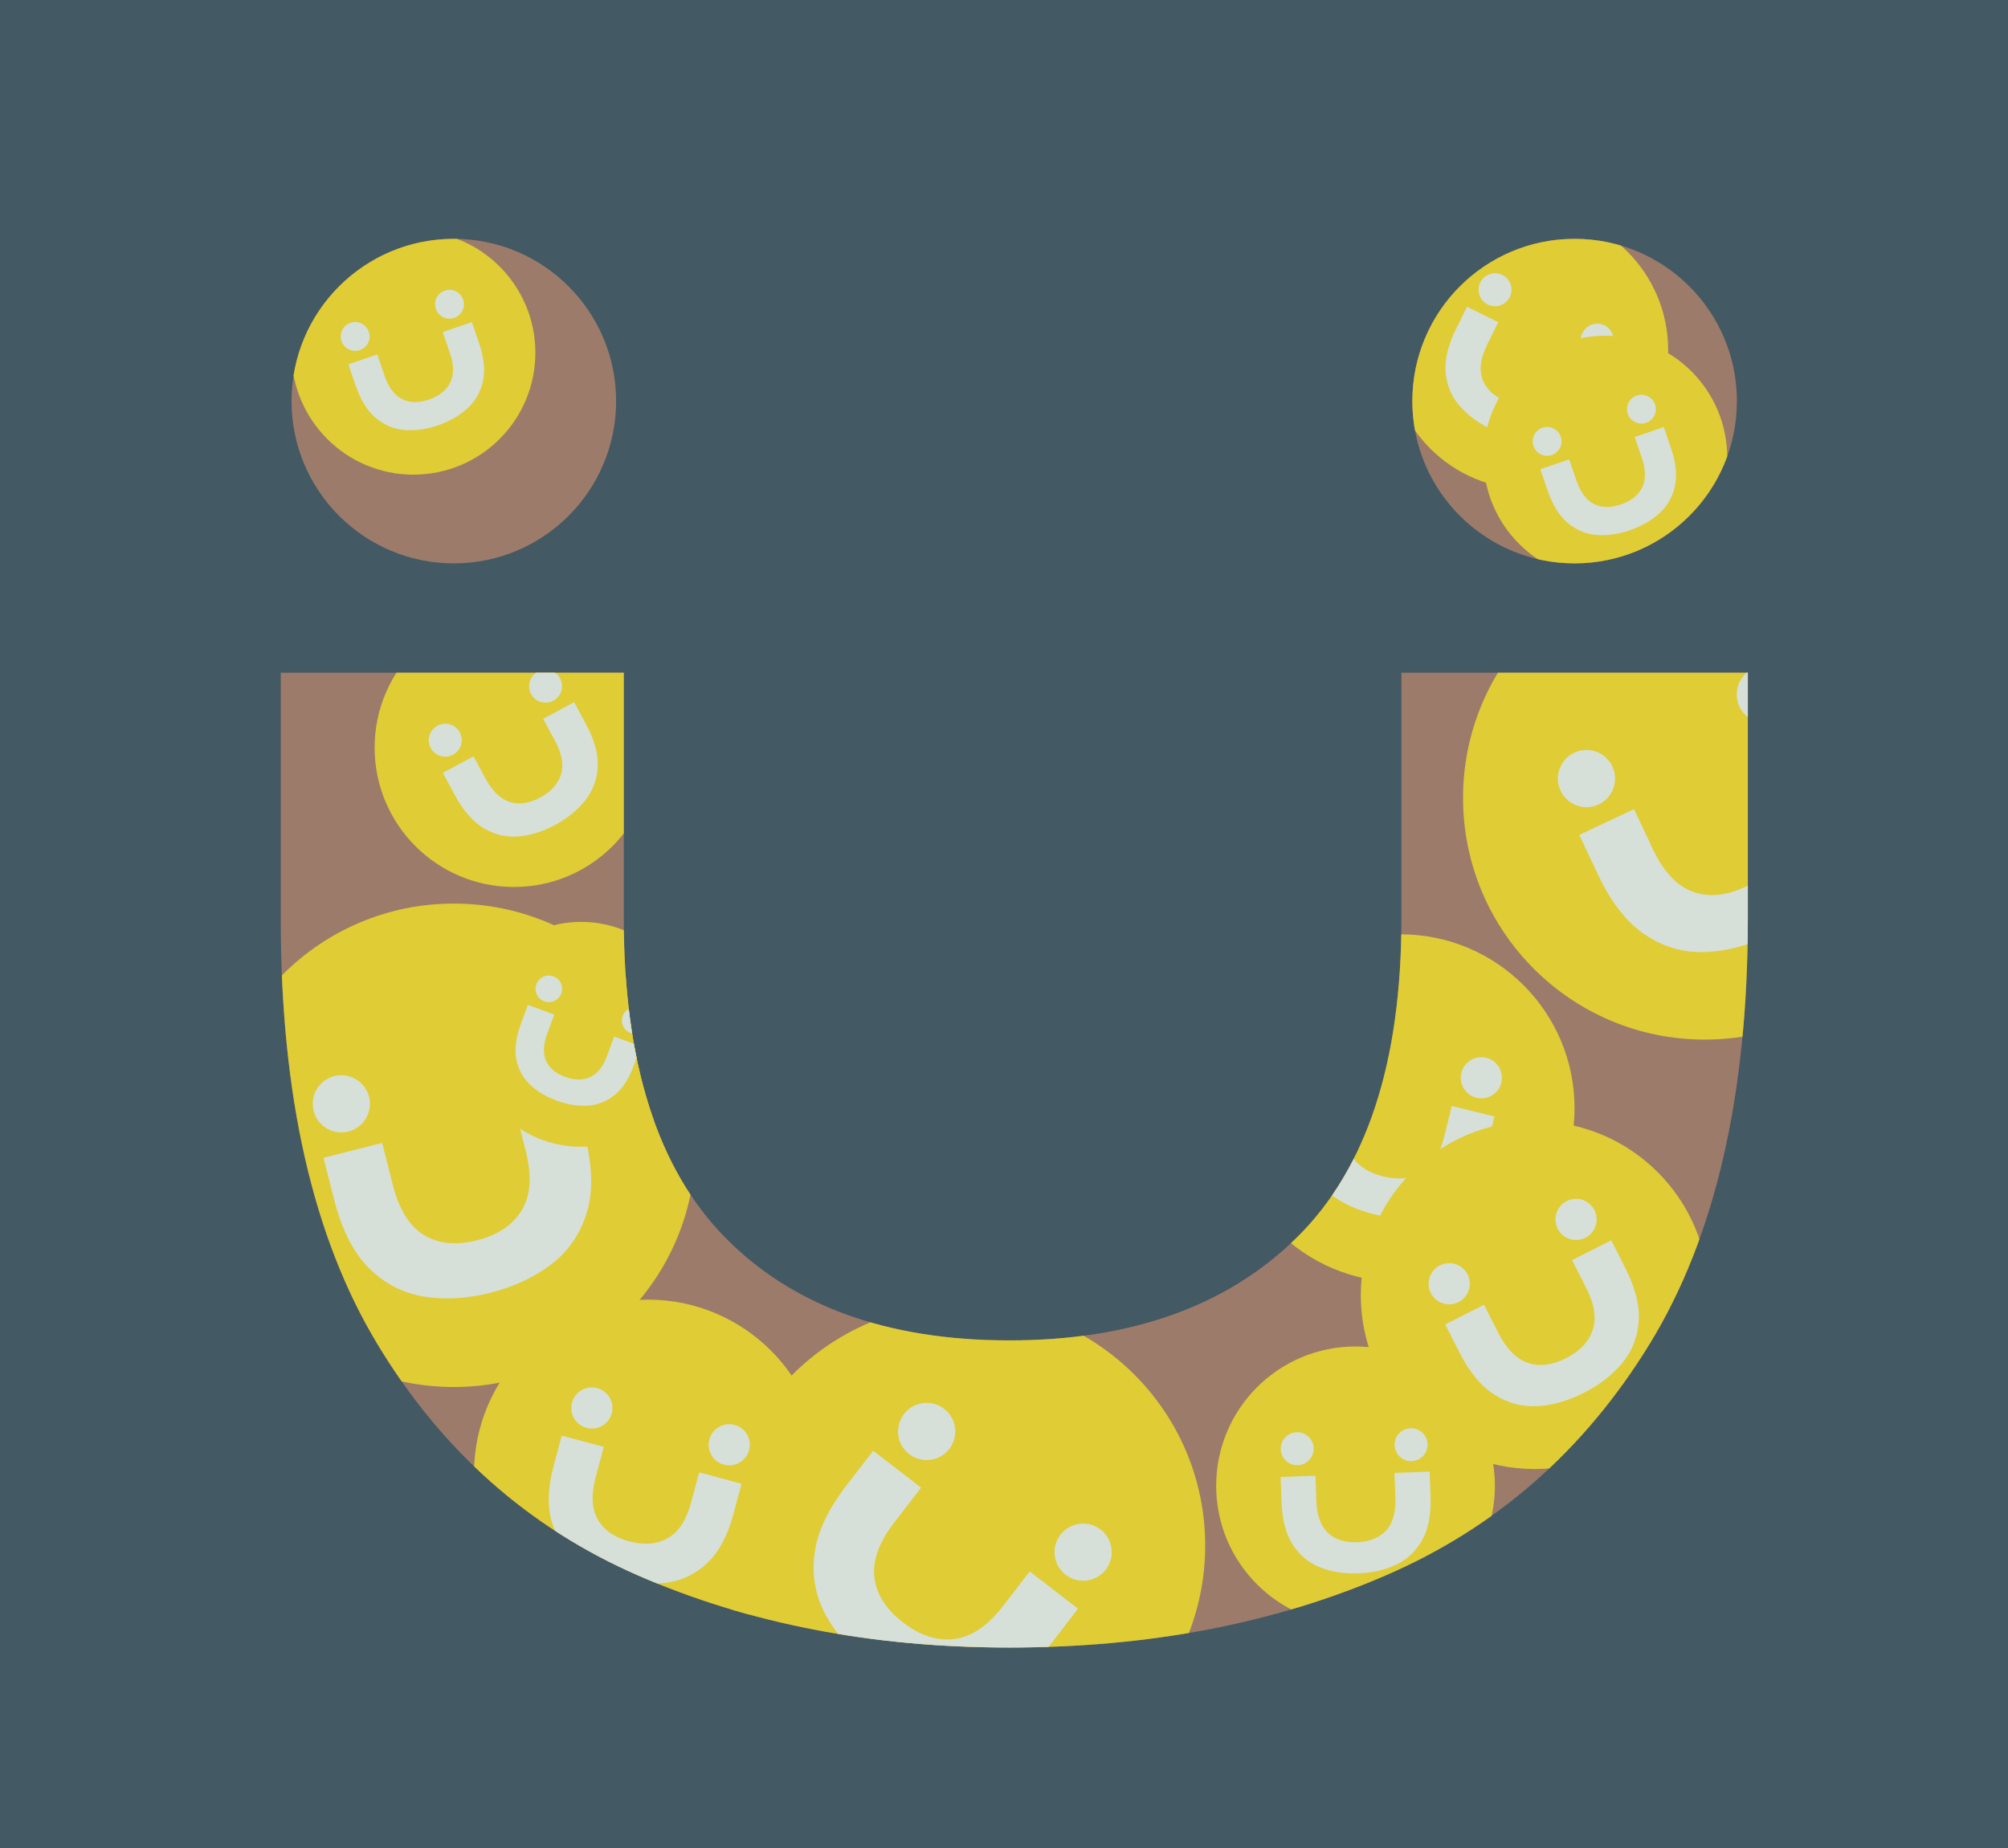 <?xml version="1.0" encoding="utf-8"?>
<!-- Generator: Adobe Illustrator 26.0.1, SVG Export Plug-In . SVG Version: 6.00 Build 0)  -->
<svg version="1.1" id="Layer_1" xmlns="http://www.w3.org/2000/svg" xmlns:xlink="http://www.w3.org/1999/xlink" x="0px" y="0px"
	 viewBox="0 0 576.21 530.42" style="enable-background:new 0 0 576.21 530.42;" xml:space="preserve">
<g>
	<rect style="fill:#435964;" width="576.21" height="530.42"/>
	<g>
		<path style="fill:#9C7B6A;" d="M402.15,193.05v70.66c0,41.26-10,71.74-30,91.42c-20,19.69-47.49,29.54-82.5,29.54
			c-35.03,0-62.21-9.85-81.57-29.54C188.7,335.45,179,304.97,179,263.71v-70.66H80.56v70.66c0,50.63,9.21,91.28,27.67,121.9
			c18.41,30.63,43.44,52.83,75.01,66.57c31.54,13.76,67.03,20.63,106.42,20.63c39.98,0,75.93-6.87,107.83-20.63
			c31.88-13.75,57.19-35.94,75.93-66.57c18.77-30.62,28.13-71.26,28.13-121.9v-70.66H402.15z"/>
		<circle style="fill:#9C7B6A;" cx="130.23" cy="115.11" r="46.57"/>
		<circle style="fill:#9C7B6A;" cx="451.85" cy="115.11" r="46.57"/>
	</g>
	<path style="fill:none;" d="M501.55,193.05v70.66c0,50.63-9.36,91.28-28.13,121.9c-18.75,30.63-44.06,52.83-75.93,66.57
		c-31.9,13.76-67.85,20.63-107.83,20.63c-39.39,0-74.88-6.87-106.42-20.63c-31.57-13.75-56.6-35.94-75.01-66.57
		c-18.46-30.62-27.67-71.26-27.67-121.9v-70.66H179v70.66c0,41.26,9.69,71.74,29.08,91.42c19.36,19.69,46.54,29.54,81.57,29.54
		c35,0,62.49-9.85,82.5-29.54c20-19.68,30-50.16,30-91.42v-70.66H501.55z M130.23,68.54c-25.72,0-46.57,20.85-46.57,46.57
		s20.85,46.57,46.57,46.57s46.57-20.85,46.57-46.57S155.96,68.54,130.23,68.54z M451.85,68.54c-25.72,0-46.57,20.85-46.57,46.57
		s20.85,46.57,46.57,46.57c25.72,0,46.57-20.85,46.57-46.57S477.57,68.54,451.85,68.54z"/>
	<g>
		<defs>
			<path id="SVGID_1_" d="M501.55,193.05v70.66c0,50.63-9.36,91.28-28.13,121.9c-18.75,30.63-44.06,52.83-75.93,66.57
				c-31.9,13.76-67.85,20.63-107.83,20.63c-39.39,0-74.88-6.87-106.42-20.63c-31.57-13.75-56.6-35.94-75.01-66.57
				c-18.46-30.62-27.67-71.26-27.67-121.9v-70.66H179v70.66c0,41.26,9.69,71.74,29.08,91.42c19.36,19.69,46.54,29.54,81.57,29.54
				c35,0,62.49-9.85,82.5-29.54c20-19.68,30-50.16,30-91.42v-70.66H501.55z M130.23,68.54c-25.72,0-46.57,20.85-46.57,46.57
				s20.85,46.57,46.57,46.57s46.57-20.85,46.57-46.57S155.96,68.54,130.23,68.54z M451.85,68.54c-25.72,0-46.57,20.85-46.57,46.57
				s20.85,46.57,46.57,46.57c25.72,0,46.57-20.85,46.57-46.57S477.57,68.54,451.85,68.54z"/>
		</defs>
		<clipPath id="SVGID_00000072986735549901059520000010956784025713375364_">
			<use xlink:href="#SVGID_1_"  style="overflow:visible;"/>
		</clipPath>
		<g style="clip-path:url(#SVGID_00000072986735549901059520000010956784025713375364_);">
			<circle style="fill:#E0CC34;" cx="130.23" cy="328.68" r="69.37"/>
			<g>
				<g>
					<path style="fill:#D6E0D8;" d="M147.81,318.3l3.07,12.08c1.79,7.05,1.4,12.7-1.16,16.93c-2.56,4.23-6.84,7.11-12.82,8.63
						c-5.99,1.52-11.06,1.02-15.23-1.51c-4.17-2.52-7.15-7.31-8.94-14.36l-3.07-12.08l-16.83,4.27l3.07,12.08
						c2.2,8.65,5.54,15.2,10.02,19.63c4.48,4.44,9.72,7.14,15.71,8.12c5.99,0.98,12.35,0.62,19.09-1.09
						c6.83-1.74,12.68-4.47,17.54-8.21c4.85-3.73,8.21-8.63,10.09-14.67c1.88-6.05,1.71-13.4-0.48-22.06l-3.07-12.08L147.81,318.3z"
						/>
					<circle style="fill:#D6E0D8;" cx="97.95" cy="316.78" r="8.21"/>
					<circle style="fill:#D6E0D8;" cx="152.92" cy="302.82" r="8.21"/>
				</g>
			</g>
		</g>
		<g style="clip-path:url(#SVGID_00000072986735549901059520000010956784025713375364_);">
			<circle style="fill:#E0CC34;" cx="276.47" cy="443.54" r="69.37"/>
			<g>
				<g>
					<path style="fill:#D6E0D8;" d="M295.48,450.97l-7.61,9.87c-4.44,5.76-9.12,8.94-14.04,9.53c-4.91,0.6-9.81-0.99-14.7-4.76
						c-4.89-3.77-7.63-8.08-8.21-12.91c-0.59-4.84,1.34-10.14,5.79-15.9l7.61-9.87l-13.75-10.6l-7.61,9.87
						c-5.45,7.07-8.55,13.74-9.27,20c-0.73,6.26,0.38,12.06,3.3,17.37c2.92,5.32,7.14,10.1,12.64,14.34
						c5.58,4.31,11.34,7.22,17.28,8.73c5.93,1.51,11.86,1.14,17.77-1.12c5.92-2.25,11.6-6.92,17.06-13.99l7.61-9.87L295.48,450.97z"
						/>
					<circle style="fill:#D6E0D8;" cx="265.91" cy="410.8" r="8.21"/>
					<circle style="fill:#D6E0D8;" cx="310.81" cy="445.44" r="8.21"/>
				</g>
			</g>
		</g>
		<g style="clip-path:url(#SVGID_00000072986735549901059520000010956784025713375364_);">
			<circle style="fill:#E0CC34;" cx="489.2" cy="228.98" r="69.37"/>
			<g>
				<g>
					<path style="fill:#D6E0D8;" d="M504.49,215.45l5.31,11.27c3.1,6.58,3.79,12.2,2.08,16.84c-1.71,4.64-5.36,8.28-10.95,10.91
						c-5.59,2.63-10.67,3.1-15.23,1.41c-4.57-1.68-8.41-5.82-11.5-12.4l-5.31-11.27l-15.71,7.39l5.31,11.27
						c3.8,8.08,8.32,13.87,13.57,17.37c5.24,3.51,10.9,5.17,16.97,4.99c6.07-0.17,12.25-1.74,18.53-4.7c6.38-3,11.6-6.8,15.66-11.39
						c4.05-4.59,6.43-10.03,7.12-16.32c0.7-6.3-0.86-13.48-4.66-21.56l-5.31-11.27L504.49,215.45z"/>
					<circle style="fill:#D6E0D8;" cx="455.25" cy="223.44" r="8.21"/>
					<circle style="fill:#D6E0D8;" cx="506.57" cy="199.29" r="8.21"/>
				</g>
			</g>
		</g>
		<g style="clip-path:url(#SVGID_00000072986735549901059520000010956784025713375364_);">
			<circle style="fill:#E0CC34;" cx="185.93" cy="422.88" r="49.91"/>
			<g>
				<g>
					<path style="fill:#D6E0D8;" d="M200.62,422.54l-2.32,8.66c-1.35,5.06-3.58,8.47-6.67,10.22c-3.1,1.76-6.79,2.06-11.08,0.92
						c-4.29-1.15-7.3-3.25-9.03-6.3c-1.73-3.05-1.92-7.1-0.57-12.16l2.32-8.66L161.19,412l-2.32,8.66
						c-1.66,6.21-1.86,11.49-0.6,15.85c1.25,4.36,3.59,7.9,7.01,10.62c3.42,2.72,7.54,4.73,12.37,6.02
						c4.9,1.31,9.53,1.65,13.89,1.01c4.36-0.64,8.19-2.53,11.49-5.67c3.3-3.14,5.78-7.81,7.44-14.02l2.32-8.66L200.62,422.54z"/>
					<circle style="fill:#D6E0D8;" cx="169.84" cy="404.07" r="5.91"/>
					<circle style="fill:#D6E0D8;" cx="209.26" cy="414.62" r="5.91"/>
				</g>
			</g>
		</g>
		<g style="clip-path:url(#SVGID_00000072986735549901059520000010956784025713375364_);">
			<circle style="fill:#E0CC34;" cx="166.77" cy="296.83" r="32.27"/>
			<g>
				<g>
					<path style="fill:#D6E0D8;" d="M176.24,297.47l-2,5.44c-1.17,3.18-2.8,5.24-4.89,6.19c-2.1,0.95-4.49,0.93-7.19-0.06
						c-2.7-0.99-4.51-2.52-5.45-4.58c-0.94-2.06-0.82-4.69,0.34-7.86l2-5.44l-7.58-2.78l-2,5.44c-1.43,3.9-1.87,7.29-1.31,10.17
						c0.55,2.88,1.85,5.3,3.9,7.25c2.04,1.95,4.58,3.48,7.61,4.6c3.08,1.13,6.04,1.62,8.89,1.46c2.84-0.16,5.42-1.15,7.73-2.98
						c2.31-1.83,4.18-4.69,5.61-8.59l2-5.44L176.24,297.47z"/>
					<circle style="fill:#D6E0D8;" cx="157.5" cy="283.78" r="3.82"/>
					<circle style="fill:#D6E0D8;" cx="182.27" cy="292.87" r="3.82"/>
				</g>
			</g>
		</g>
		<g style="clip-path:url(#SVGID_00000072986735549901059520000010956784025713375364_);">
			<circle style="fill:#E0CC34;" cx="401.92" cy="318.04" r="49.91"/>
			<g>
				<g>
					<path style="fill:#D6E0D8;" d="M416.59,317.4l-2.14,8.71c-1.25,5.08-3.4,8.54-6.47,10.36c-3.06,1.82-6.75,2.2-11.06,1.14
						c-4.32-1.06-7.37-3.1-9.16-6.11c-1.79-3.01-2.06-7.06-0.82-12.15l2.14-8.71l-12.13-2.98l-2.14,8.71
						c-1.53,6.24-1.63,11.53-0.28,15.86c1.34,4.33,3.75,7.82,7.23,10.47c3.47,2.65,7.64,4.57,12.49,5.76
						c4.93,1.21,9.56,1.45,13.91,0.72c4.34-0.73,8.14-2.7,11.37-5.9c3.24-3.2,5.62-7.93,7.16-14.17l2.14-8.71L416.59,317.4z"/>
					<circle style="fill:#D6E0D8;" cx="385.45" cy="299.56" r="5.91"/>
					<circle style="fill:#D6E0D8;" cx="425.08" cy="309.3" r="5.91"/>
				</g>
			</g>
		</g>
		<g style="clip-path:url(#SVGID_00000072986735549901059520000010956784025713375364_);">
			<circle style="fill:#E0CC34;" cx="440.4" cy="371.68" r="49.91"/>
			<g>
				<g>
					<path style="fill:#D6E0D8;" d="M451.11,361.63l4.06,8c2.37,4.67,2.99,8.69,1.85,12.07c-1.13,3.38-3.68,6.07-7.64,8.08
						c-3.96,2.01-7.61,2.46-10.93,1.34c-3.32-1.11-6.17-4.01-8.54-8.68l-4.06-8l-11.14,5.65l4.06,8c2.91,5.73,6.28,9.8,10.13,12.21
						c3.84,2.41,7.95,3.48,12.31,3.23c4.36-0.25,8.77-1.51,13.23-3.77c4.52-2.29,8.2-5.14,11.02-8.52
						c2.82-3.39,4.41-7.35,4.77-11.89c0.37-4.54-0.91-9.68-3.81-15.41l-4.06-8L451.11,361.63z"/>
					<circle style="fill:#D6E0D8;" cx="415.86" cy="368.41" r="5.91"/>
					<circle style="fill:#D6E0D8;" cx="452.26" cy="349.95" r="5.91"/>
				</g>
			</g>
		</g>
		<g style="clip-path:url(#SVGID_00000072986735549901059520000010956784025713375364_);">
			<circle style="fill:#E0CC34;" cx="388.98" cy="426.4" r="39.99"/>
			<g>
				<g>
					<path style="fill:#D6E0D8;" d="M400.15,422.7l0.26,7.18c0.15,4.19-0.76,7.32-2.72,9.4c-1.96,2.07-4.72,3.17-8.27,3.3
						c-3.56,0.13-6.36-0.77-8.39-2.71c-2.04-1.93-3.14-4.99-3.29-9.18l-0.26-7.18l-10,0.36l0.26,7.18
						c0.18,5.14,1.27,9.24,3.25,12.28c1.98,3.05,4.61,5.21,7.86,6.49c3.25,1.28,6.89,1.85,10.89,1.71
						c4.06-0.14,7.69-0.97,10.88-2.49c3.19-1.51,5.68-3.86,7.47-7.04c1.8-3.18,2.6-7.34,2.42-12.49l-0.26-7.18L400.15,422.7z"/>
					<circle style="fill:#D6E0D8;" cx="372.24" cy="415.76" r="4.73"/>
					<circle style="fill:#D6E0D8;" cx="404.92" cy="414.6" r="4.73"/>
				</g>
			</g>
		</g>
		<g style="clip-path:url(#SVGID_00000072986735549901059520000010956784025713375364_);">
			<circle style="fill:#E0CC34;" cx="147.49" cy="214.56" r="39.99"/>
			<g>
				<g>
					<path style="fill:#D6E0D8;" d="M155.86,206.29l3.41,6.32c1.99,3.69,2.56,6.9,1.72,9.63c-0.84,2.73-2.83,4.93-5.96,6.62
						c-3.14,1.69-6.04,2.12-8.73,1.29c-2.68-0.83-5.02-3.09-7.01-6.78l-3.41-6.32l-8.81,4.75l3.41,6.32
						c2.44,4.53,5.23,7.73,8.35,9.58c3.12,1.85,6.44,2.63,9.92,2.34c3.49-0.29,6.99-1.39,10.52-3.28c3.58-1.93,6.46-4.28,8.66-7.05
						c2.19-2.77,3.39-5.97,3.59-9.62c0.2-3.65-0.92-7.73-3.36-12.27l-3.41-6.32L155.86,206.29z"/>
					<circle style="fill:#D6E0D8;" cx="127.77" cy="212.43" r="4.73"/>
					<circle style="fill:#D6E0D8;" cx="156.55" cy="196.92" r="4.73"/>
				</g>
			</g>
		</g>
		<g style="clip-path:url(#SVGID_00000072986735549901059520000010956784025713375364_);">
			<circle style="fill:#E0CC34;" cx="438.7" cy="100.46" r="39.99"/>
			<g>
				<g>
					<path style="fill:#D6E0D8;" d="M450.29,102.5l-3.18,6.44c-1.86,3.76-4.14,6.09-6.85,6.98c-2.71,0.9-5.66,0.56-8.85-1.02
						c-3.19-1.58-5.23-3.7-6.11-6.36c-0.88-2.67-0.39-5.88,1.46-9.64l3.18-6.44l-8.97-4.43l-3.18,6.44
						c-2.28,4.62-3.27,8.74-2.96,12.36c0.3,3.62,1.58,6.77,3.84,9.44c2.26,2.67,5.18,4.9,8.77,6.67c3.64,1.8,7.23,2.79,10.76,2.97
						c3.52,0.18,6.83-0.7,9.92-2.65c3.09-1.95,5.77-5.23,8.05-9.85l3.18-6.44L450.29,102.5z"/>
					<circle style="fill:#D6E0D8;" cx="429.01" cy="83.15" r="4.73"/>
					<circle style="fill:#D6E0D8;" cx="458.33" cy="97.63" r="4.73"/>
				</g>
			</g>
		</g>
		<g style="clip-path:url(#SVGID_00000072986735549901059520000010956784025713375364_);">
			<circle style="fill:#E0CC34;" cx="460.66" cy="131.34" r="34.99"/>
			<g>
				<g>
					<path style="fill:#D6E0D8;" d="M469.08,125.41l2.03,5.95c1.19,3.47,1.22,6.33,0.1,8.56c-1.12,2.23-3.15,3.85-6.09,4.86
						c-2.95,1.01-5.52,0.96-7.72-0.14c-2.2-1.1-3.89-3.39-5.08-6.86l-2.03-5.95l-8.29,2.83l2.03,5.95c1.46,4.26,3.4,7.42,5.84,9.46
						c2.43,2.05,5.18,3.2,8.23,3.45c3.05,0.25,6.24-0.19,9.55-1.33c3.36-1.15,6.19-2.76,8.48-4.84c2.29-2.07,3.78-4.67,4.48-7.79
						c0.7-3.12,0.32-6.81-1.14-11.07l-2.03-5.95L469.08,125.41z"/>
					<circle style="fill:#D6E0D8;" cx="443.95" cy="126.67" r="4.14"/>
					<circle style="fill:#D6E0D8;" cx="471.02" cy="117.42" r="4.14"/>
				</g>
			</g>
		</g>
		<g style="clip-path:url(#SVGID_00000072986735549901059520000010956784025713375364_);">
			<circle style="fill:#E0CC34;" cx="118.64" cy="101.23" r="34.99"/>
			<g>
				<g>
					<path style="fill:#D6E0D8;" d="M127.05,95.3l2.03,5.95c1.19,3.47,1.22,6.33,0.1,8.56c-1.12,2.23-3.15,3.85-6.09,4.86
						c-2.95,1.01-5.52,0.96-7.72-0.14c-2.2-1.1-3.89-3.39-5.08-6.86l-2.03-5.95l-8.29,2.83l2.03,5.95c1.46,4.26,3.4,7.42,5.84,9.46
						c2.43,2.05,5.18,3.2,8.23,3.45c3.05,0.25,6.24-0.19,9.55-1.33c3.36-1.15,6.19-2.76,8.48-4.84c2.29-2.07,3.78-4.67,4.48-7.79
						c0.7-3.12,0.32-6.81-1.14-11.07l-2.03-5.95L127.05,95.3z"/>
					<circle style="fill:#D6E0D8;" cx="101.92" cy="96.56" r="4.14"/>
					<circle style="fill:#D6E0D8;" cx="128.99" cy="87.31" r="4.14"/>
				</g>
			</g>
		</g>
	</g>
</g>
</svg>
